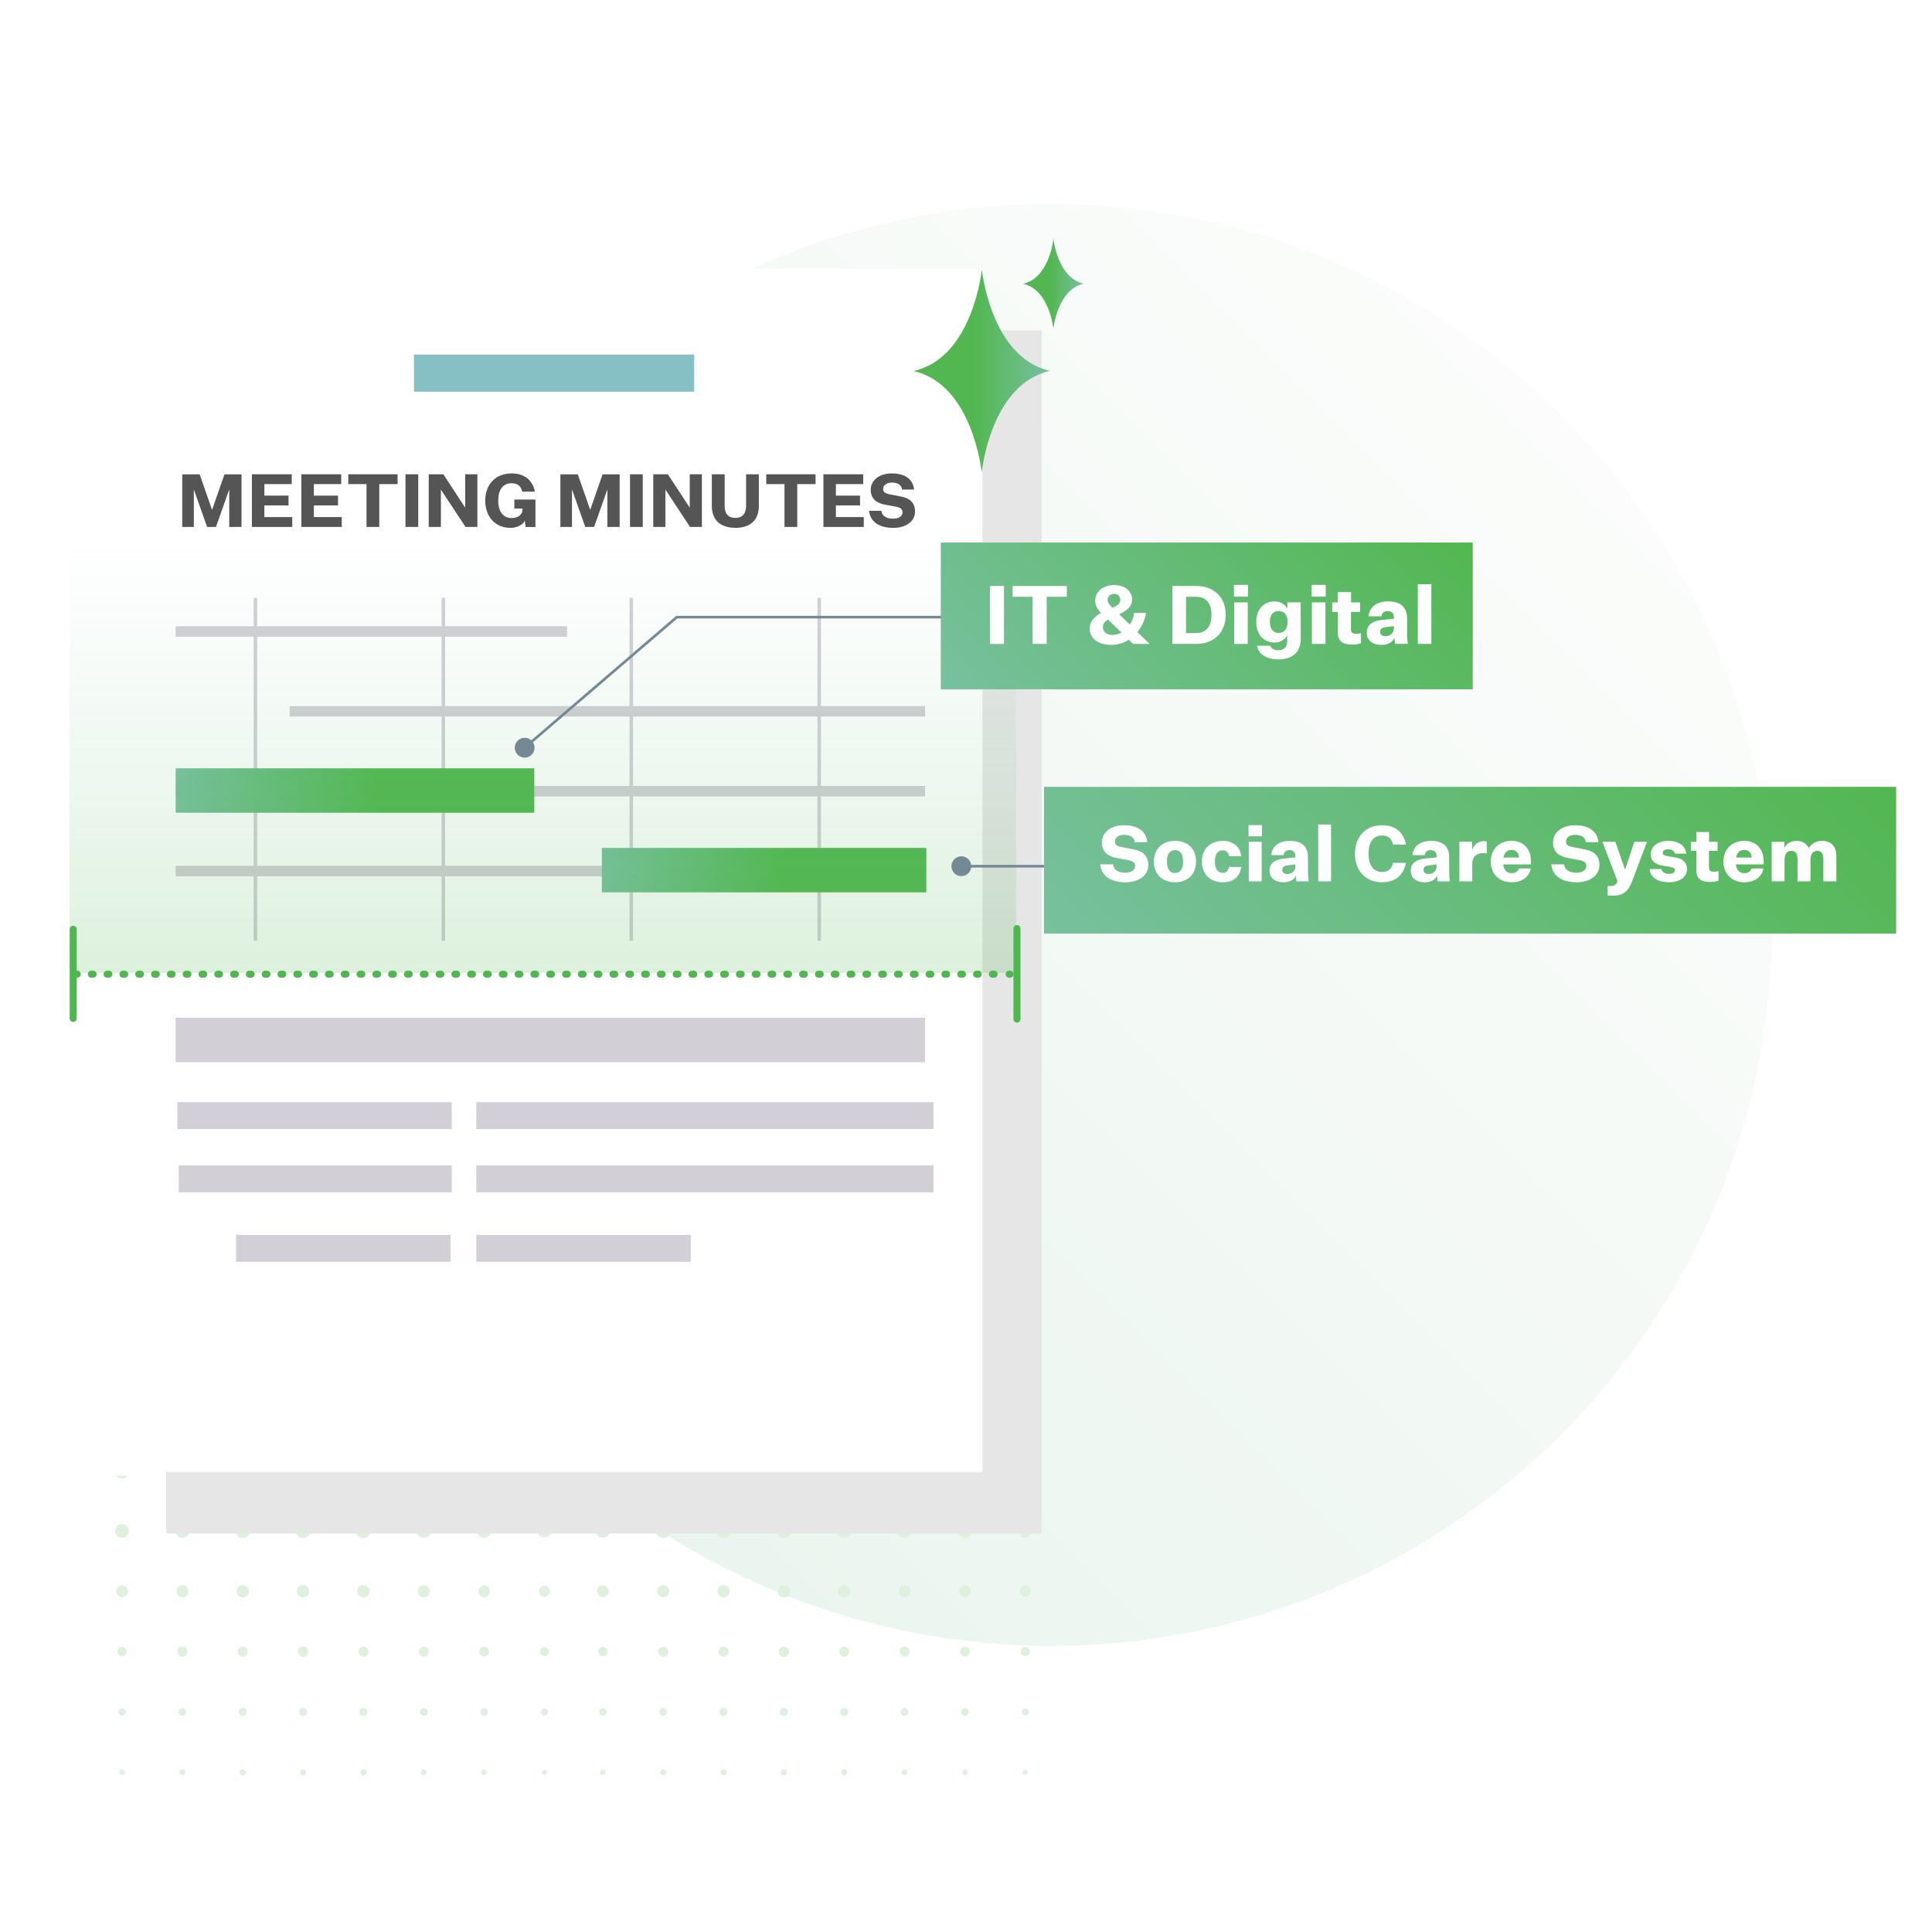 <?xml version="1.0" encoding="UTF-8"?>
<svg xmlns="http://www.w3.org/2000/svg" xmlns:xlink="http://www.w3.org/1999/xlink" viewBox="0 0 550 550">
  <defs>
    <style>
      .cls-1, .cls-2, .cls-3, .cls-4, .cls-5, .cls-6, .cls-7, .cls-8, .cls-9, .cls-10, .cls-11, .cls-12, .cls-13, .cls-14, .cls-15, .cls-16, .cls-17, .cls-18 {
        stroke-width: 0px;
      }

      .cls-1, .cls-19, .cls-20, .cls-21 {
        fill: none;
      }

      .cls-2 {
        fill: url(#linear-gradient);
        opacity: .4;
      }

      .cls-2, .cls-22 {
        isolation: isolate;
      }

      .cls-3 {
        fill: url(#New_Pattern_Swatch_6);
      }

      .cls-23 {
        mix-blend-mode: multiply;
      }

      .cls-19 {
        stroke: #748895;
        stroke-width: .75px;
      }

      .cls-19, .cls-24 {
        stroke-miterlimit: 10;
      }

      .cls-24 {
        fill: #dbd9de;
        stroke: #d2cfd6;
      }

      .cls-20 {
        stroke-dasharray: 0 0 .5 4;
      }

      .cls-20, .cls-21 {
        stroke: #50b650;
        stroke-linecap: round;
        stroke-linejoin: round;
        stroke-width: 2px;
      }

      .cls-4 {
        fill: url(#linear-gradient-4);
      }

      .cls-5 {
        fill: url(#linear-gradient-2);
      }

      .cls-6 {
        fill: url(#linear-gradient-3);
      }

      .cls-7 {
        fill: url(#linear-gradient-8);
      }

      .cls-8 {
        fill: url(#linear-gradient-7);
      }

      .cls-9 {
        fill: url(#linear-gradient-5);
      }

      .cls-10 {
        fill: url(#linear-gradient-6);
      }

      .cls-11 {
        filter: url(#drop-shadow-1);
      }

      .cls-11, .cls-18 {
        fill: #fff;
      }

      .cls-12 {
        fill: #e6e6e6;
        filter: url(#drop-shadow-2);
      }

      .cls-13 {
        fill: #748895;
      }

      .cls-14 {
        fill: #565555;
      }

      .cls-15 {
        fill: #86c0c4;
      }

      .cls-16 {
        fill: #d2cfd6;
      }

      .cls-17 {
        fill: #def0de;
      }
    </style>
    <linearGradient id="linear-gradient" x1="-1524.32" y1="236.15" x2="-1526.03" y2="237.86" gradientTransform="translate(-365596.18 57120.78) rotate(-180) scale(239.9)" gradientUnits="userSpaceOnUse">
      <stop offset="0" stop-color="#c3e2cf"/>
      <stop offset="1" stop-color="#fdfcfb"/>
    </linearGradient>
    <filter id="drop-shadow-1" filterUnits="userSpaceOnUse">
      <feOffset dx="0" dy="0"/>
      <feGaussianBlur result="blur" stdDeviation="4"/>
      <feFlood flood-color="#a8a7a7" flood-opacity=".29"/>
      <feComposite in2="blur" operator="in"/>
      <feComposite in="SourceGraphic"/>
    </filter>
    <filter id="drop-shadow-2" filterUnits="userSpaceOnUse">
      <feOffset dx="0" dy="0"/>
      <feGaussianBlur result="blur-2" stdDeviation="4"/>
      <feFlood flood-color="#a8a7a7" flood-opacity=".29"/>
      <feComposite in2="blur-2" operator="in"/>
      <feComposite in="SourceGraphic"/>
    </filter>
    <linearGradient id="linear-gradient-2" x1="50.01" y1="225.05" x2="152.1" y2="225.05" gradientUnits="userSpaceOnUse">
      <stop offset="0" stop-color="#78c09f"/>
      <stop offset=".56" stop-color="#52b750"/>
    </linearGradient>
    <linearGradient id="linear-gradient-3" x1="171.33" y1="247.7" x2="263.7" y2="247.7" xlink:href="#linear-gradient-2"/>
    <pattern id="New_Pattern_Swatch_6" data-name="New Pattern Swatch 6" x="0" y="0" width="61" height="60" patternTransform="translate(85.44 317.44) scale(10.5)" patternUnits="userSpaceOnUse" viewBox="0 0 61 60">
      <g>
        <rect class="cls-1" width="61" height="60"/>
        <rect class="cls-15" width="61" height="60"/>
      </g>
    </pattern>
    <linearGradient id="linear-gradient-4" x1="761.64" y1="276.97" x2="761.64" y2="152.82" gradientTransform="translate(-607.11 0)" gradientUnits="userSpaceOnUse">
      <stop offset="0" stop-color="#52b750" stop-opacity=".2"/>
      <stop offset="1" stop-color="#78c09f" stop-opacity="0"/>
    </linearGradient>
    <linearGradient id="linear-gradient-5" x1="260.01" y1="105.6" x2="298.96" y2="105.6" gradientUnits="userSpaceOnUse">
      <stop offset=".44" stop-color="#52b750"/>
      <stop offset="1" stop-color="#78c09f"/>
    </linearGradient>
    <linearGradient id="linear-gradient-6" x1="291.27" y1="80.77" x2="308.52" y2="80.77" xlink:href="#linear-gradient-5"/>
    <linearGradient id="linear-gradient-7" x1="295.25" y1="223.64" x2="391.85" y2="127.03" gradientUnits="userSpaceOnUse">
      <stop offset="0" stop-color="#78c09f"/>
      <stop offset="1" stop-color="#52b750"/>
    </linearGradient>
    <linearGradient id="linear-gradient-8" x1="347.41" y1="315.98" x2="489.6" y2="173.8" xlink:href="#linear-gradient-7"/>
  </defs>
  <g class="cls-22">
    <g id="Layer_1" data-name="Layer 1">
      <circle id="Oval-3-Copy-2" class="cls-2" cx="299.22" cy="263.3" r="205.25"/>
      <g>
        <g>
          <path class="cls-17" d="m34.76,503.77c.42,0,.76.34.76.76s-.34.76-.76.76-.76-.34-.76-.76.34-.76.76-.76Z"/>
          <path class="cls-17" d="m51.93,503.73c.45,0,.81.36.81.81s-.36.81-.81.81c-.45,0-.81-.36-.81-.81s.36-.81.81-.81Z"/>
          <path class="cls-17" d="m69.11,503.68c.47,0,.86.38.86.86s-.38.86-.86.86-.86-.38-.86-.86.38-.86.86-.86Z"/>
          <path class="cls-17" d="m86.29,503.68c.47,0,.86.38.86.86s-.38.86-.86.86-.86-.38-.86-.86.38-.86.86-.86Z"/>
          <path class="cls-17" d="m103.46,503.68c.47,0,.86.38.86.86s-.38.86-.86.86-.86-.38-.86-.86.38-.86.86-.86Z"/>
          <path class="cls-17" d="m120.64,503.73c.45,0,.81.36.81.81s-.36.81-.81.81-.81-.36-.81-.81.36-.81.81-.81Z"/>
          <path class="cls-17" d="m137.82,503.77c.42,0,.76.34.76.76s-.34.76-.76.76-.76-.34-.76-.76.34-.76.76-.76Z"/>
          <path class="cls-17" d="m154.99,503.82c.39,0,.71.32.71.71s-.32.71-.71.71-.71-.32-.71-.71.32-.71.71-.71Z"/>
          <path class="cls-17" d="m34.76,486.31c.58,0,1.05.47,1.05,1.05s-.47,1.05-1.05,1.05-1.05-.47-1.05-1.05.47-1.05,1.05-1.05Z"/>
          <path class="cls-17" d="m51.93,486.26c.61,0,1.1.49,1.1,1.1s-.49,1.1-1.1,1.1-1.1-.49-1.1-1.1.49-1.1,1.1-1.1Z"/>
          <path class="cls-17" d="m69.11,486.22c.63,0,1.14.51,1.14,1.14s-.51,1.14-1.14,1.14-1.14-.51-1.14-1.14.51-1.14,1.14-1.14Z"/>
          <path class="cls-17" d="m86.29,486.22c.63,0,1.14.51,1.14,1.14s-.51,1.14-1.14,1.14-1.14-.51-1.14-1.14.51-1.14,1.14-1.14Z"/>
          <path class="cls-17" d="m103.46,486.22c.63,0,1.14.51,1.14,1.14s-.51,1.14-1.14,1.14-1.14-.51-1.14-1.14.51-1.14,1.14-1.14Z"/>
          <path class="cls-17" d="m120.64,486.26c.61,0,1.1.49,1.1,1.1s-.49,1.1-1.1,1.1-1.1-.49-1.1-1.1.49-1.1,1.1-1.1Z"/>
          <path class="cls-17" d="m137.82,486.31c.58,0,1.05.47,1.05,1.05s-.47,1.05-1.05,1.05-1.05-.47-1.05-1.05.47-1.05,1.05-1.05Z"/>
          <path class="cls-17" d="m154.99,486.36c.55,0,1,.45,1,1s-.45,1-1,1-1-.45-1-1,.45-1,1-1Z"/>
          <path class="cls-17" d="m34.76,468.85c.74,0,1.33.6,1.33,1.33s-.6,1.33-1.33,1.33-1.33-.6-1.33-1.33.6-1.33,1.33-1.33Z"/>
          <path class="cls-17" d="m51.93,468.75c.79,0,1.43.64,1.43,1.43s-.64,1.43-1.43,1.43-1.43-.64-1.43-1.43.64-1.43,1.43-1.43Z"/>
          <path class="cls-17" d="m69.11,468.75c.79,0,1.43.64,1.43,1.43s-.64,1.43-1.43,1.43c-.79,0-1.43-.64-1.43-1.43s.64-1.43,1.43-1.43Z"/>
          <path class="cls-17" d="m86.29,468.71c.82,0,1.48.66,1.48,1.48s-.66,1.48-1.48,1.48-1.48-.66-1.48-1.48.66-1.48,1.48-1.48Z"/>
          <path class="cls-17" d="m103.46,468.75c.79,0,1.43.64,1.43,1.43s-.64,1.43-1.43,1.43-1.43-.64-1.43-1.43.64-1.43,1.43-1.43Z"/>
          <path class="cls-17" d="m120.64,468.75c.79,0,1.43.64,1.43,1.43s-.64,1.43-1.43,1.43-1.43-.64-1.43-1.43.64-1.43,1.43-1.43Z"/>
          <path class="cls-17" d="m137.82,468.8c.76,0,1.38.62,1.38,1.38s-.62,1.38-1.38,1.38-1.38-.62-1.38-1.38.62-1.38,1.38-1.38Z"/>
          <path class="cls-17" d="m154.99,468.9c.71,0,1.29.58,1.29,1.29s-.58,1.29-1.29,1.29-1.29-.58-1.29-1.29.58-1.29,1.29-1.29Z"/>
          <path class="cls-17" d="m34.76,451.34c.92,0,1.67.75,1.67,1.67s-.75,1.67-1.67,1.67-1.67-.75-1.67-1.67.75-1.67,1.67-1.67Z"/>
          <path class="cls-17" d="m51.93,451.29c.95,0,1.71.77,1.71,1.71s-.77,1.71-1.71,1.71-1.71-.77-1.71-1.71.77-1.71,1.71-1.71Z"/>
          <path class="cls-17" d="m69.11,451.24c.97,0,1.76.79,1.76,1.76s-.79,1.76-1.76,1.76-1.76-.79-1.76-1.76.79-1.76,1.76-1.76Z"/>
          <path class="cls-17" d="m86.29,451.24c.97,0,1.76.79,1.76,1.76s-.79,1.76-1.76,1.76-1.76-.79-1.76-1.76c0-.97.79-1.76,1.76-1.76Z"/>
          <path class="cls-17" d="m103.46,451.24c.97,0,1.76.79,1.76,1.76,0,.97-.79,1.76-1.76,1.76s-1.76-.79-1.76-1.76c0-.97.79-1.76,1.76-1.76Z"/>
          <path class="cls-17" d="m120.64,451.29c.95,0,1.71.77,1.71,1.71s-.77,1.71-1.71,1.71-1.71-.77-1.71-1.71.77-1.71,1.71-1.71Z"/>
          <path class="cls-17" d="m137.82,451.34c.92,0,1.67.75,1.67,1.67s-.75,1.67-1.67,1.67c-.92,0-1.67-.75-1.67-1.67s.75-1.67,1.67-1.67Z"/>
          <path class="cls-17" d="m154.99,451.43c.87,0,1.57.7,1.57,1.57s-.7,1.57-1.57,1.57-1.57-.7-1.57-1.57.7-1.57,1.57-1.57Z"/>
          <path class="cls-17" d="m34.76,433.88c1.08,0,1.95.87,1.95,1.95s-.87,1.95-1.95,1.95c-1.08,0-1.95-.87-1.95-1.95s.87-1.95,1.95-1.95Z"/>
          <path class="cls-17" d="m51.93,433.83c1.1,0,2,.9,2,2,0,1.11-.9,2-2,2-1.1,0-2-.9-2-2s.9-2,2-2Z"/>
          <path class="cls-17" d="m69.11,433.78c1.13,0,2.05.92,2.05,2.05s-.92,2.05-2.05,2.05-2.05-.92-2.05-2.05c0-1.13.92-2.05,2.05-2.05Z"/>
          <path class="cls-17" d="m86.29,433.78c1.13,0,2.05.92,2.05,2.05,0,1.13-.92,2.05-2.05,2.05-1.13,0-2.05-.92-2.05-2.05,0-1.13.92-2.05,2.05-2.05Z"/>
          <path class="cls-17" d="m103.46,433.78c1.13,0,2.05.92,2.05,2.05,0,1.13-.92,2.05-2.05,2.05-1.13,0-2.05-.92-2.05-2.05,0-1.13.92-2.05,2.05-2.05Z"/>
          <path class="cls-17" d="m120.64,433.83c1.1,0,2,.9,2,2,0,1.11-.9,2-2,2s-2-.9-2-2c0-1.1.9-2,2-2Z"/>
          <path class="cls-17" d="m137.82,433.88c1.08,0,1.95.87,1.95,1.95s-.87,1.95-1.95,1.95-1.95-.87-1.95-1.95.87-1.95,1.95-1.95Z"/>
          <path class="cls-17" d="m154.99,433.97c1.03,0,1.86.83,1.86,1.86,0,1.03-.83,1.86-1.86,1.86s-1.86-.83-1.86-1.86.83-1.86,1.86-1.86Z"/>
          <path class="cls-17" d="m34.76,416.41c1.24,0,2.24,1,2.24,2.24,0,1.24-1,2.24-2.24,2.24s-2.24-1-2.24-2.24,1-2.24,2.24-2.24Z"/>
          <path class="cls-17" d="m51.93,416.37c1.26,0,2.29,1.02,2.29,2.29,0,1.26-1.02,2.29-2.29,2.29s-2.29-1.02-2.29-2.29,1.02-2.29,2.29-2.29Z"/>
          <path class="cls-17" d="m69.11,416.32c1.29,0,2.33,1.04,2.33,2.33s-1.04,2.33-2.33,2.33-2.33-1.04-2.33-2.33,1.04-2.33,2.33-2.33Z"/>
          <path class="cls-17" d="m86.29,416.27c1.31,0,2.38,1.07,2.38,2.38,0,1.32-1.07,2.38-2.38,2.38s-2.38-1.07-2.38-2.38,1.07-2.38,2.38-2.38Z"/>
          <path class="cls-17" d="m103.46,416.32c1.29,0,2.33,1.04,2.33,2.33s-1.04,2.33-2.33,2.33c-1.29,0-2.33-1.04-2.33-2.33,0-1.29,1.04-2.33,2.33-2.33Z"/>
          <path class="cls-17" d="m120.64,416.37c1.26,0,2.29,1.02,2.29,2.29,0,1.26-1.02,2.29-2.29,2.29-1.26,0-2.29-1.02-2.29-2.29s1.02-2.29,2.29-2.29Z"/>
          <path class="cls-17" d="m137.82,416.41c1.24,0,2.24,1,2.24,2.24,0,1.24-1,2.24-2.24,2.24s-2.24-1-2.24-2.24c0-1.24,1-2.24,2.24-2.24Z"/>
          <path class="cls-17" d="m154.99,416.51c1.18,0,2.14.96,2.14,2.14s-.96,2.14-2.14,2.14-2.14-.96-2.14-2.14.96-2.14,2.14-2.14Z"/>
          <path class="cls-17" d="m34.76,398.95c1.39,0,2.52,1.13,2.52,2.52,0,1.39-1.13,2.52-2.52,2.52s-2.52-1.13-2.52-2.52c0-1.39,1.13-2.52,2.52-2.52Z"/>
          <path class="cls-17" d="m51.93,398.9c1.42,0,2.57,1.15,2.57,2.57s-1.15,2.57-2.57,2.57c-1.42,0-2.57-1.15-2.57-2.57s1.15-2.57,2.57-2.57Z"/>
          <path class="cls-17" d="m69.11,398.86c1.45,0,2.62,1.17,2.62,2.62s-1.17,2.62-2.62,2.62c-1.45,0-2.62-1.17-2.62-2.62s1.17-2.62,2.62-2.62Z"/>
          <path class="cls-17" d="m86.29,398.81c1.47,0,2.67,1.19,2.67,2.67s-1.19,2.67-2.67,2.67-2.67-1.19-2.67-2.67,1.19-2.67,2.67-2.67Z"/>
          <path class="cls-17" d="m103.46,398.81c1.47,0,2.67,1.19,2.67,2.67s-1.19,2.67-2.67,2.67c-1.47,0-2.67-1.19-2.67-2.67s1.19-2.67,2.67-2.67Z"/>
          <path class="cls-17" d="m120.64,398.86c1.45,0,2.62,1.17,2.62,2.62,0,1.45-1.17,2.62-2.62,2.62s-2.62-1.17-2.62-2.62c0-1.45,1.17-2.62,2.62-2.62Z"/>
          <path class="cls-17" d="m137.82,398.95c1.39,0,2.52,1.13,2.52,2.52,0,1.39-1.13,2.52-2.52,2.52s-2.52-1.13-2.52-2.52c0-1.39,1.13-2.52,2.52-2.52Z"/>
          <path class="cls-17" d="m154.99,399.05c1.34,0,2.43,1.09,2.43,2.43s-1.09,2.43-2.43,2.43-2.43-1.09-2.43-2.43c0-1.34,1.09-2.43,2.43-2.43Z"/>
          <path class="cls-17" d="m34.75,381.49c1.55,0,2.81,1.26,2.81,2.81,0,1.55-1.26,2.81-2.81,2.81s-2.81-1.26-2.81-2.81c0-1.55,1.26-2.81,2.81-2.81Z"/>
          <path class="cls-17" d="m51.93,381.44c1.58,0,2.86,1.28,2.86,2.86s-1.28,2.86-2.86,2.86c-1.58,0-2.86-1.28-2.86-2.86s1.28-2.86,2.86-2.86Z"/>
          <path class="cls-17" d="m69.11,381.35c1.63,0,2.95,1.32,2.95,2.95,0,1.63-1.32,2.95-2.95,2.95-1.63,0-2.95-1.32-2.95-2.95s1.32-2.95,2.95-2.95Z"/>
          <path class="cls-17" d="m86.29,381.35c1.63,0,2.95,1.32,2.95,2.95s-1.32,2.95-2.95,2.95c-1.63,0-2.95-1.32-2.95-2.95,0-1.63,1.32-2.95,2.95-2.95Z"/>
          <path class="cls-17" d="m103.46,381.35c1.63,0,2.95,1.32,2.95,2.95s-1.32,2.95-2.95,2.95c-1.63,0-2.95-1.32-2.95-2.95,0-1.63,1.32-2.95,2.95-2.95Z"/>
          <path class="cls-17" d="m120.64,381.39c1.6,0,2.91,1.3,2.91,2.91s-1.3,2.91-2.91,2.91-2.91-1.3-2.91-2.91,1.3-2.91,2.91-2.91Z"/>
          <path class="cls-17" d="m137.82,381.49c1.55,0,2.81,1.26,2.81,2.81,0,1.55-1.26,2.81-2.81,2.81s-2.81-1.26-2.81-2.81c0-1.55,1.26-2.81,2.81-2.81Z"/>
          <path class="cls-17" d="m154.99,381.63c1.47,0,2.67,1.19,2.67,2.67s-1.19,2.67-2.67,2.67c-1.47,0-2.67-1.19-2.67-2.67s1.19-2.67,2.67-2.67Z"/>
        </g>
        <g>
          <path class="cls-17" d="m171.63,503.77c.42,0,.76.34.76.76s-.34.76-.76.76-.76-.34-.76-.76.34-.76.76-.76Z"/>
          <path class="cls-17" d="m188.81,503.73c.45,0,.81.36.81.81s-.36.81-.81.81-.81-.36-.81-.81.36-.81.81-.81Z"/>
          <path class="cls-17" d="m205.99,503.68c.47,0,.86.38.86.86s-.38.86-.86.86-.86-.38-.86-.86.38-.86.86-.86Z"/>
          <path class="cls-17" d="m223.16,503.68c.47,0,.86.38.86.86s-.38.86-.86.86-.86-.38-.86-.86.38-.86.86-.86Z"/>
          <path class="cls-17" d="m240.34,503.68c.47,0,.86.38.86.86s-.38.86-.86.86-.86-.38-.86-.86.38-.86.86-.86Z"/>
          <path class="cls-17" d="m257.52,503.73c.45,0,.81.36.81.81s-.36.81-.81.81-.81-.36-.81-.81.36-.81.81-.81Z"/>
          <path class="cls-17" d="m274.7,503.77c.42,0,.76.34.76.76s-.34.76-.76.76-.76-.34-.76-.76.34-.76.76-.76Z"/>
          <path class="cls-17" d="m291.87,503.82c.39,0,.71.32.71.71s-.32.71-.71.71-.71-.32-.71-.71.32-.71.71-.71Z"/>
          <path class="cls-17" d="m171.63,486.31c.58,0,1.05.47,1.05,1.05s-.47,1.05-1.05,1.05-1.05-.47-1.05-1.05.47-1.05,1.05-1.05Z"/>
          <path class="cls-17" d="m188.81,486.26c.61,0,1.1.49,1.1,1.1s-.49,1.1-1.1,1.1-1.1-.49-1.1-1.1.49-1.1,1.1-1.1Z"/>
          <path class="cls-17" d="m205.99,486.22c.63,0,1.14.51,1.14,1.14,0,.63-.51,1.14-1.14,1.14s-1.14-.51-1.14-1.14.51-1.14,1.14-1.14Z"/>
          <path class="cls-17" d="m223.16,486.22c.63,0,1.14.51,1.14,1.14s-.51,1.14-1.14,1.14-1.14-.51-1.14-1.14.51-1.14,1.14-1.14Z"/>
          <path class="cls-17" d="m240.34,486.22c.63,0,1.14.51,1.14,1.14s-.51,1.14-1.14,1.14-1.14-.51-1.14-1.14.51-1.14,1.14-1.14Z"/>
          <path class="cls-17" d="m257.52,486.26c.61,0,1.1.49,1.1,1.1s-.49,1.1-1.1,1.1-1.1-.49-1.1-1.1.49-1.1,1.1-1.1Z"/>
          <path class="cls-17" d="m274.7,486.31c.58,0,1.05.47,1.05,1.05s-.47,1.05-1.05,1.05-1.05-.47-1.05-1.05.47-1.05,1.05-1.05Z"/>
          <path class="cls-17" d="m291.87,486.36c.55,0,1,.45,1,1s-.45,1-1,1-1-.45-1-1,.45-1,1-1Z"/>
          <path class="cls-17" d="m171.63,468.85c.74,0,1.33.6,1.33,1.33s-.6,1.33-1.33,1.33-1.33-.6-1.33-1.33.6-1.33,1.33-1.33Z"/>
          <path class="cls-17" d="m188.81,468.75c.79,0,1.43.64,1.43,1.43s-.64,1.43-1.43,1.43-1.43-.64-1.43-1.43.64-1.43,1.43-1.43Z"/>
          <path class="cls-17" d="m205.99,468.75c.79,0,1.43.64,1.43,1.43s-.64,1.43-1.43,1.43-1.43-.64-1.43-1.43c0-.79.64-1.43,1.43-1.43Z"/>
          <path class="cls-17" d="m223.16,468.71c.82,0,1.48.66,1.48,1.48s-.66,1.48-1.48,1.48-1.48-.66-1.48-1.48.66-1.48,1.48-1.48Z"/>
          <path class="cls-17" d="m240.34,468.75c.79,0,1.43.64,1.43,1.43s-.64,1.43-1.43,1.43-1.43-.64-1.43-1.43.64-1.43,1.43-1.43Z"/>
          <path class="cls-17" d="m257.52,468.75c.79,0,1.43.64,1.43,1.43,0,.79-.64,1.43-1.43,1.43s-1.43-.64-1.43-1.43c0-.79.64-1.43,1.43-1.43Z"/>
          <path class="cls-17" d="m274.7,468.8c.76,0,1.38.62,1.38,1.38s-.62,1.38-1.38,1.38c-.76,0-1.38-.62-1.38-1.38s.62-1.38,1.38-1.38Z"/>
          <path class="cls-17" d="m291.87,468.9c.71,0,1.29.58,1.29,1.29s-.58,1.29-1.29,1.29-1.29-.58-1.29-1.29.58-1.29,1.29-1.29Z"/>
          <path class="cls-17" d="m171.63,451.34c.92,0,1.67.75,1.67,1.67s-.75,1.67-1.67,1.67c-.92,0-1.67-.75-1.67-1.67s.75-1.67,1.67-1.67Z"/>
          <path class="cls-17" d="m188.81,451.29c.95,0,1.71.77,1.71,1.71s-.77,1.71-1.71,1.71c-.95,0-1.71-.77-1.71-1.71s.77-1.71,1.71-1.71Z"/>
          <path class="cls-17" d="m205.99,451.24c.97,0,1.76.79,1.76,1.76s-.79,1.76-1.76,1.76-1.76-.79-1.76-1.76.79-1.76,1.76-1.76Z"/>
          <path class="cls-17" d="m223.16,451.24c.97,0,1.76.79,1.76,1.76s-.79,1.76-1.76,1.76-1.76-.79-1.76-1.76c0-.97.79-1.76,1.76-1.76Z"/>
          <path class="cls-17" d="m240.34,451.24c.97,0,1.76.79,1.76,1.76s-.79,1.76-1.76,1.76c-.97,0-1.76-.79-1.76-1.76s.79-1.76,1.76-1.76Z"/>
          <path class="cls-17" d="m257.52,451.29c.95,0,1.71.77,1.71,1.71s-.77,1.71-1.71,1.71-1.71-.77-1.71-1.71c0-.95.77-1.71,1.71-1.71Z"/>
          <path class="cls-17" d="m274.7,451.34c.92,0,1.67.75,1.67,1.67s-.75,1.67-1.67,1.67-1.67-.75-1.67-1.67.75-1.67,1.67-1.67Z"/>
          <path class="cls-17" d="m291.87,451.43c.87,0,1.57.7,1.57,1.57s-.7,1.57-1.57,1.57c-.87,0-1.57-.7-1.57-1.57,0-.87.7-1.57,1.57-1.57Z"/>
          <path class="cls-17" d="m171.63,433.88c1.08,0,1.95.87,1.95,1.95s-.87,1.95-1.95,1.95-1.95-.87-1.95-1.95c0-1.08.87-1.95,1.95-1.95Z"/>
          <path class="cls-17" d="m188.81,433.83c1.1,0,2,.9,2,2,0,1.11-.9,2-2,2s-2-.9-2-2,.9-2,2-2Z"/>
          <path class="cls-17" d="m205.99,433.78c1.13,0,2.05.92,2.05,2.05,0,1.13-.92,2.05-2.05,2.05-1.13,0-2.05-.92-2.05-2.05,0-1.13.92-2.05,2.05-2.05Z"/>
          <path class="cls-17" d="m223.16,433.78c1.13,0,2.05.92,2.05,2.05,0,1.13-.92,2.05-2.05,2.05s-2.05-.92-2.05-2.05c0-1.13.92-2.05,2.05-2.05Z"/>
          <path class="cls-17" d="m240.34,433.78c1.13,0,2.05.92,2.05,2.05,0,1.13-.92,2.05-2.05,2.05-1.13,0-2.05-.92-2.05-2.05,0-1.13.92-2.05,2.05-2.05Z"/>
          <path class="cls-17" d="m257.52,433.83c1.1,0,2,.9,2,2,0,1.11-.9,2-2,2s-2-.9-2-2,.9-2,2-2Z"/>
          <path class="cls-17" d="m274.7,433.88c1.08,0,1.95.87,1.95,1.95s-.87,1.95-1.95,1.95-1.95-.87-1.95-1.95.87-1.95,1.95-1.95Z"/>
          <path class="cls-17" d="m291.87,433.97c1.03,0,1.86.83,1.86,1.86s-.83,1.86-1.86,1.86c-1.03,0-1.86-.83-1.86-1.86s.83-1.86,1.86-1.86Z"/>
          <path class="cls-17" d="m171.63,416.41c1.24,0,2.24,1,2.24,2.24s-1,2.24-2.24,2.24-2.24-1-2.24-2.24c0-1.24,1-2.24,2.24-2.24Z"/>
          <path class="cls-17" d="m188.81,416.37c1.26,0,2.29,1.02,2.29,2.29s-1.02,2.29-2.29,2.29-2.29-1.02-2.29-2.29c0-1.26,1.02-2.29,2.29-2.29Z"/>
          <path class="cls-17" d="m205.99,416.32c1.29,0,2.33,1.04,2.33,2.33,0,1.29-1.04,2.33-2.33,2.33s-2.33-1.04-2.33-2.33c0-1.29,1.04-2.33,2.33-2.33Z"/>
          <path class="cls-17" d="m223.16,416.27c1.31,0,2.38,1.07,2.38,2.38s-1.07,2.38-2.38,2.38-2.38-1.07-2.38-2.38c0-1.32,1.07-2.38,2.38-2.38Z"/>
          <path class="cls-17" d="m240.34,416.32c1.29,0,2.33,1.04,2.33,2.33,0,1.29-1.04,2.33-2.33,2.33-1.29,0-2.33-1.04-2.33-2.33s1.04-2.33,2.33-2.33Z"/>
          <path class="cls-17" d="m257.52,416.37c1.26,0,2.29,1.02,2.29,2.29,0,1.26-1.02,2.29-2.29,2.29-1.26,0-2.29-1.02-2.29-2.29s1.02-2.29,2.29-2.29Z"/>
          <path class="cls-17" d="m274.7,416.41c1.24,0,2.24,1,2.24,2.24,0,1.24-1,2.24-2.24,2.24s-2.24-1-2.24-2.24c0-1.24,1-2.24,2.24-2.24Z"/>
          <path class="cls-17" d="m291.87,416.51c1.18,0,2.14.96,2.14,2.14,0,1.18-.96,2.14-2.14,2.14s-2.14-.96-2.14-2.14c0-1.18.96-2.14,2.14-2.14Z"/>
          <path class="cls-17" d="m171.63,398.95c1.39,0,2.52,1.13,2.52,2.52s-1.13,2.52-2.52,2.52c-1.39,0-2.52-1.13-2.52-2.52s1.13-2.52,2.52-2.52Z"/>
          <path class="cls-17" d="m188.81,398.9c1.42,0,2.57,1.15,2.57,2.57s-1.15,2.57-2.57,2.57c-1.42,0-2.57-1.15-2.57-2.57,0-1.42,1.15-2.57,2.57-2.57Z"/>
          <path class="cls-17" d="m205.99,398.86c1.45,0,2.62,1.17,2.62,2.62s-1.17,2.62-2.62,2.62-2.62-1.17-2.62-2.62c0-1.45,1.17-2.62,2.62-2.62Z"/>
          <path class="cls-17" d="m223.16,398.81c1.47,0,2.67,1.19,2.67,2.67s-1.19,2.67-2.67,2.67c-1.47,0-2.67-1.19-2.67-2.67s1.19-2.67,2.67-2.67Z"/>
          <path class="cls-17" d="m240.34,398.81c1.47,0,2.67,1.19,2.67,2.67s-1.19,2.67-2.67,2.67c-1.47,0-2.67-1.19-2.67-2.67s1.19-2.67,2.67-2.67Z"/>
          <path class="cls-17" d="m257.52,398.86c1.45,0,2.62,1.17,2.62,2.62s-1.17,2.62-2.62,2.62c-1.45,0-2.62-1.17-2.62-2.62,0-1.45,1.17-2.62,2.62-2.62Z"/>
          <path class="cls-17" d="m274.7,398.95c1.39,0,2.52,1.13,2.52,2.52,0,1.39-1.13,2.52-2.52,2.52s-2.52-1.13-2.52-2.52c0-1.39,1.13-2.52,2.52-2.52Z"/>
          <path class="cls-17" d="m291.87,399.05c1.34,0,2.43,1.09,2.43,2.43s-1.09,2.43-2.43,2.43-2.43-1.09-2.43-2.43c0-1.34,1.09-2.43,2.43-2.43Z"/>
          <path class="cls-17" d="m171.63,381.49c1.55,0,2.81,1.26,2.81,2.81,0,1.55-1.26,2.81-2.81,2.81s-2.81-1.26-2.81-2.81,1.26-2.81,2.81-2.81Z"/>
          <path class="cls-17" d="m188.81,381.44c1.58,0,2.86,1.28,2.86,2.86s-1.28,2.86-2.86,2.86c-1.58,0-2.86-1.28-2.86-2.86s1.28-2.86,2.86-2.86Z"/>
          <path class="cls-17" d="m205.99,381.35c1.63,0,2.95,1.32,2.95,2.95s-1.32,2.95-2.95,2.95c-1.63,0-2.95-1.32-2.95-2.95,0-1.63,1.32-2.95,2.95-2.95Z"/>
          <path class="cls-17" d="m223.16,381.35c1.63,0,2.95,1.32,2.95,2.95s-1.32,2.95-2.95,2.95c-1.63,0-2.95-1.32-2.95-2.95s1.32-2.95,2.95-2.95Z"/>
          <path class="cls-17" d="m240.34,381.35c1.63,0,2.95,1.32,2.95,2.95s-1.32,2.95-2.95,2.95c-1.63,0-2.95-1.32-2.95-2.95,0-1.63,1.32-2.95,2.95-2.95Z"/>
          <path class="cls-17" d="m257.52,381.39c1.6,0,2.91,1.3,2.91,2.91,0,1.6-1.3,2.91-2.91,2.91-1.61,0-2.91-1.3-2.91-2.91s1.3-2.91,2.91-2.91Z"/>
          <path class="cls-17" d="m274.7,381.49c1.55,0,2.81,1.26,2.81,2.81s-1.26,2.81-2.81,2.81c-1.55,0-2.81-1.26-2.81-2.81,0-1.55,1.26-2.81,2.81-2.81Z"/>
          <path class="cls-17" d="m291.87,381.63c1.47,0,2.67,1.19,2.67,2.67,0,1.47-1.19,2.67-2.67,2.67s-2.67-1.19-2.67-2.67,1.19-2.67,2.67-2.67Z"/>
        </g>
      </g>
      <rect class="cls-11" x="29.89" y="77.96" width="248.99" height="342.15"/>
      <rect class="cls-12" x="47.31" y="94.06" width="249.25" height="342.51"/>
      <rect class="cls-18" x="30.43" y="76.54" width="249.25" height="342.51"/>
      <g>
        <rect class="cls-16" x="135.6" y="313.76" width="130.14" height="7.66"/>
        <rect class="cls-16" x="135.6" y="331.77" width="130.14" height="7.66"/>
        <rect class="cls-16" x="135.6" y="351.55" width="61.04" height="7.66"/>
      </g>
      <g>
        <rect class="cls-16" x="50.49" y="313.76" width="78.11" height="7.66"/>
        <rect class="cls-16" x="50.89" y="331.77" width="77.71" height="7.66"/>
        <rect class="cls-16" x="67.23" y="351.55" width="61.04" height="7.66"/>
      </g>
      <rect class="cls-16" x="50.01" y="289.72" width="213.33" height="12.65"/>
      <g>
        <path class="cls-14" d="m58.96,150.01l-3.74-10.58h-.04v10.58h-3.3v-14.97h4.96l3.51,10.06h.04l3.51-10.06h4.85v14.97h-3.49v-10.58h-.04l-3.74,10.58h-2.52Z"/>
        <path class="cls-14" d="m71.71,150.01v-14.99h11.34v2.79h-7.79v3.28h6.87v2.79h-6.87v3.32h7.94v2.81h-11.49Z"/>
        <path class="cls-14" d="m85.8,150.01v-14.99h11.34v2.79h-7.79v3.28h6.87v2.79h-6.87v3.32h7.94v2.81h-11.48Z"/>
        <path class="cls-14" d="m104.34,137.81h-5.19v-2.79h14.03v2.79h-5.21v12.2h-3.63v-12.2Z"/>
        <path class="cls-14" d="m115.43,135.02h3.63v14.99h-3.63v-14.99Z"/>
        <path class="cls-14" d="m132.4,144.47h.04v-9.45h3.46v14.99h-3.38l-6.97-10.58h-.04v10.58h-3.46v-14.99h4.16l6.19,9.45Z"/>
        <path class="cls-14" d="m145.65,134.77c3.84,0,5.96,2.06,6.63,5.19h-3.61c-.32-1.49-1.26-2.39-3.02-2.39-2.46,0-3.82,1.83-3.82,4.93s1.37,4.98,3.82,4.98c1.93,0,3.11-1.07,3.11-2.44v-.27h-2.33v-2.56h6v7.81h-2.81l-.21-1.81c-.53,1.24-2.37,2.06-4.05,2.06-4.43,0-7.22-3.19-7.22-7.77s2.94-7.73,7.52-7.73Z"/>
        <path class="cls-14" d="m166.61,150.01l-3.74-10.58h-.04v10.58h-3.3v-14.97h4.96l3.51,10.06h.04l3.51-10.06h4.85v14.97h-3.49v-10.58h-.04l-3.74,10.58h-2.52Z"/>
        <path class="cls-14" d="m179.35,135.02h3.63v14.99h-3.63v-14.99Z"/>
        <path class="cls-14" d="m196.32,144.47h.04v-9.45h3.46v14.99h-3.38l-6.97-10.58h-.04v10.58h-3.46v-14.99h4.16l6.19,9.45Z"/>
        <path class="cls-14" d="m209.34,150.26c-4.2,0-6.7-2.16-6.7-6.28v-8.96h3.65v8.86c0,2.14.82,3.55,3.04,3.55s3.07-1.41,3.07-3.55v-8.86h3.63v8.99c0,4.09-2.46,6.26-6.7,6.26Z"/>
        <path class="cls-14" d="m223.33,137.81h-5.19v-2.79h14.03v2.79h-5.21v12.2h-3.63v-12.2Z"/>
        <path class="cls-14" d="m234.41,150.01v-14.99h11.34v2.79h-7.79v3.28h6.87v2.79h-6.87v3.32h7.94v2.81h-11.49Z"/>
        <path class="cls-14" d="m250.92,145.39c.17,1.72,1.72,2.27,3.3,2.27,1.47,0,2.71-.59,2.71-1.83,0-.94-.61-1.38-2.25-1.66l-2.64-.48c-2.35-.42-4.16-1.58-4.16-4.24,0-2.83,2.56-4.68,5.98-4.68,3.86,0,6.07,1.7,6.36,4.6h-3.42c-.13-1.3-1.26-1.99-2.9-1.99-1.49,0-2.48.73-2.48,1.81s.73,1.32,2.16,1.6l2.86.55c2.6.46,4.05,1.81,4.05,4.26,0,2.9-2.69,4.68-6.15,4.68-3.84,0-6.61-1.58-6.93-4.87h3.51Z"/>
      </g>
      <line class="cls-24" x1="126.21" y1="170.19" x2="126.21" y2="267.81"/>
      <line class="cls-24" x1="72.71" y1="170.19" x2="72.71" y2="267.81"/>
      <line class="cls-24" x1="179.71" y1="170.19" x2="179.71" y2="267.81"/>
      <line class="cls-24" x1="233.21" y1="170.19" x2="233.21" y2="267.81"/>
      <rect class="cls-16" x="50.01" y="246.48" width="213.33" height="2.98"/>
      <rect class="cls-16" x="50.01" y="223.74" width="213.33" height="2.98"/>
      <rect class="cls-16" x="82.48" y="201.01" width="180.87" height="2.98"/>
      <rect class="cls-16" x="50.01" y="178.27" width="111.42" height="2.98"/>
      <rect class="cls-5" x="50.01" y="218.72" width="102.09" height="12.65"/>
      <rect class="cls-6" x="171.33" y="241.38" width="92.37" height="12.65"/>
      <rect class="cls-3" x="117.85" y="100.94" width="79.77" height="10.57"/>
      <g>
        <line class="cls-21" x1="21.75" y1="277.33" x2="22" y2="277.33"/>
        <line class="cls-20" x1="26" y1="277.33" x2="285.29" y2="277.33"/>
        <line class="cls-21" x1="287.29" y1="277.33" x2="287.54" y2="277.33"/>
      </g>
      <line class="cls-21" x1="289.51" y1="264.33" x2="289.51" y2="290.11"/>
      <line class="cls-21" x1="20.84" y1="264.54" x2="20.84" y2="289.92"/>
      <rect class="cls-4" x="19.81" y="152.82" width="269.46" height="124.15"/>
      <g>
        <path class="cls-9" d="m279.55,76.92s2.54,24.96,19.41,28.66h-.04c-16.87,3.71-19.41,28.67-19.41,28.67l-.08.03s-2.54-24.96-19.41-28.66h.04c16.87-3.71,19.41-28.67,19.41-28.67l.08-.03Z"/>
        <path class="cls-10" d="m299.92,68.07s1.13,11.06,8.6,12.69h-.02c-7.47,1.64-8.6,12.7-8.6,12.7h-.04s-1.13-11.04-8.6-12.68h.02c7.47-1.64,8.6-12.7,8.6-12.7h.04Z"/>
      </g>
      <g class="cls-23">
        <g>
          <polyline class="cls-19" points="268.46 175.69 192.66 175.69 149.25 212.95"/>
          <path class="cls-13" d="m147.52,210.72c-1.18,1.01-1.32,2.79-.3,3.98s2.79,1.32,3.98.3c1.18-1.01,1.32-2.79.3-3.98-1.01-1.18-2.79-1.32-3.98-.3Z"/>
        </g>
      </g>
      <g class="cls-23">
        <g>
          <line class="cls-19" x1="297.63" y1="246.59" x2="273.54" y2="246.59"/>
          <circle class="cls-13" cx="273.68" cy="246.59" r="2.82"/>
        </g>
      </g>
      <rect class="cls-8" x="267.83" y="154.45" width="151.43" height="41.78"/>
      <g>
        <path class="cls-18" d="m281.81,166.82h4v16.5h-4v-16.5Z"/>
        <path class="cls-18" d="m293.98,169.89h-5.71v-3.07h15.43v3.07h-5.73v13.42h-4v-13.42Z"/>
        <path class="cls-18" d="m321.36,182.11c-1.43.92-3.14,1.48-5.06,1.48-3.51,0-6.08-1.76-6.08-4.64,0-1.96,1.16-3.3,3.23-4.46-.95-.99-1.66-2.03-1.66-3.46,0-2.66,2.29-4.48,5.38-4.48s5.11,1.8,5.11,4.04c0,1.94-1.15,3.07-3.65,4.3l3.03,2.93c.62-.97,1.04-2.13,1.2-3.35h3.37c-.25,1.89-1.11,3.86-2.43,5.45l3.49,3.4h-4.71l-1.22-1.2Zm-4.78-1.36c.97,0,1.87-.23,2.68-.67l-3.83-3.7c-.92.53-1.46,1.16-1.46,2.17,0,1.34,1.13,2.19,2.61,2.19Zm.12-7.74c1.71-.76,2.22-1.22,2.22-2.31,0-.83-.65-1.64-1.76-1.64s-1.83.74-1.83,1.73c0,.83.55,1.43,1.36,2.22Z"/>
        <path class="cls-18" d="m348.94,175.04c0,4.97-3.28,8.27-8.43,8.27h-6.77v-16.5h6.77c5.15,0,8.43,3.28,8.43,8.22Zm-11.3-5.15v10.33h2.87c2.82,0,4.37-1.78,4.37-5.17s-1.55-5.15-4.37-5.15h-2.87Z"/>
        <path class="cls-18" d="m351.27,166.5h4v3.35h-4v-3.35Zm.07,4.99h3.86v11.83h-3.86v-11.83Z"/>
        <path class="cls-18" d="m366.43,180.84c-.58,1.16-1.87,2.08-3.58,2.08-3.23,0-5.22-2.45-5.22-5.87s1.99-5.84,5.22-5.84c1.71,0,3.05.92,3.63,2.06v-1.78h3.81v10.42c0,3.95-2.56,5.8-6.35,5.8-3.49,0-5.68-1.48-6.1-3.88h3.81c.28.9,1.09,1.27,2.26,1.27,1.5,0,2.52-.76,2.52-2.61v-1.64Zm.09-4.02c0-1.78-1.02-2.89-2.52-2.89-1.59,0-2.5,1.18-2.5,3.12s.9,3.14,2.5,3.14c1.5,0,2.52-1.11,2.52-2.93v-.44Z"/>
        <path class="cls-18" d="m373.4,166.5h4v3.35h-4v-3.35Zm.07,4.99h3.86v11.83h-3.86v-11.83Z"/>
        <path class="cls-18" d="m387.45,183.13c-.99.28-1.71.37-2.61.37-2.73,0-4.02-1.06-4.02-3.58v-5.73h-1.57v-2.7h1.57v-2.93h3.81v2.93h2.56v2.7h-2.59v4.94c0,.99.46,1.29,1.39,1.29.44,0,.85-.02,1.46-.16v2.87Z"/>
        <path class="cls-18" d="m396.99,181.58c-.6,1.32-1.99,2.01-3.79,2.01-2.52,0-4.11-1.36-4.11-3.49,0-2.47,1.99-3.37,4.39-3.63l3.33-.32v-.49c0-1.09-.65-1.71-1.78-1.71-1.06,0-1.66.62-1.73,1.5h-3.7c.25-2.66,2.31-4.25,5.57-4.25,3.54,0,5.41,1.64,5.41,4.9v3.83c0,1.29.05,2.26.21,3.37h-3.67c-.07-.65-.12-1.16-.12-1.73Zm-.18-2.75v-.58l-2.13.25c-1.04.12-1.78.39-1.78,1.34,0,.79.53,1.27,1.48,1.27,1.27,0,2.43-.79,2.43-2.29Z"/>
        <path class="cls-18" d="m403.62,183.31v-17h3.86v17h-3.86Z"/>
      </g>
      <rect class="cls-7" x="297.21" y="224" width="242.58" height="41.78"/>
      <g>
        <path class="cls-18" d="m316.87,246.06c.18,1.8,1.8,2.38,3.45,2.38,1.54,0,2.84-.62,2.84-1.91,0-.99-.64-1.45-2.35-1.74l-2.77-.51c-2.46-.44-4.36-1.65-4.36-4.44,0-2.97,2.68-4.91,6.27-4.91,4.05,0,6.36,1.78,6.67,4.82h-3.59c-.13-1.36-1.32-2.09-3.04-2.09-1.56,0-2.6.77-2.6,1.89s.77,1.39,2.27,1.67l2.99.57c2.73.48,4.25,1.89,4.25,4.47,0,3.04-2.82,4.91-6.45,4.91-4.03,0-6.93-1.65-7.26-5.1h3.67Z"/>
        <path class="cls-18" d="m334.51,251.17c-3.54,0-6.01-2.22-6.01-5.9s2.46-5.9,6.01-5.9,5.98,2.22,5.98,5.9-2.46,5.9-5.98,5.9Zm0-2.64c1.52,0,2.29-1.21,2.29-3.26s-.77-3.26-2.29-3.26-2.31,1.21-2.31,3.26.79,3.26,2.31,3.26Z"/>
        <path class="cls-18" d="m348.11,239.38c3.06,0,4.93,1.76,5.24,4.36h-3.48c-.13-.95-.7-1.69-1.8-1.69-1.43,0-2.22,1.25-2.22,3.23s.79,3.21,2.22,3.21c1.1,0,1.67-.75,1.8-1.69h3.48c-.31,2.6-2.18,4.38-5.24,4.38-3.46,0-5.96-2.22-5.96-5.9s2.51-5.9,5.96-5.9Z"/>
        <path class="cls-18" d="m355.43,234.89h3.81v3.19h-3.81v-3.19Zm.07,4.75h3.67v11.27h-3.67v-11.27Z"/>
        <path class="cls-18" d="m368.94,249.26c-.57,1.25-1.89,1.91-3.61,1.91-2.4,0-3.92-1.3-3.92-3.32,0-2.35,1.89-3.21,4.18-3.45l3.17-.31v-.46c0-1.03-.62-1.63-1.69-1.63-1.01,0-1.58.59-1.65,1.43h-3.52c.24-2.53,2.2-4.05,5.3-4.05,3.37,0,5.15,1.56,5.15,4.66v3.65c0,1.23.04,2.16.2,3.21h-3.5c-.07-.62-.11-1.1-.11-1.65Zm-.18-2.62v-.55l-2.02.24c-.99.11-1.69.37-1.69,1.28,0,.75.51,1.21,1.41,1.21,1.21,0,2.31-.75,2.31-2.18Z"/>
        <path class="cls-18" d="m375.26,250.91v-16.19h3.67v16.19h-3.67Z"/>
        <path class="cls-18" d="m393.43,248.24c1.91,0,2.84-1.08,3.12-2.6h3.7c-.62,3.26-2.79,5.52-6.82,5.52-4.69,0-7.7-3.32-7.7-8.12s3.01-8.12,7.7-8.12c4.03,0,6.2,2.24,6.82,5.52h-3.7c-.29-1.52-1.21-2.6-3.12-2.6-2.49,0-3.83,1.94-3.83,5.19s1.34,5.19,3.83,5.19Z"/>
        <path class="cls-18" d="m409.14,249.26c-.57,1.25-1.89,1.91-3.61,1.91-2.4,0-3.92-1.3-3.92-3.32,0-2.35,1.89-3.21,4.18-3.45l3.17-.31v-.46c0-1.03-.62-1.63-1.69-1.63-1.01,0-1.58.59-1.65,1.43h-3.52c.24-2.53,2.2-4.05,5.3-4.05,3.37,0,5.15,1.56,5.15,4.66v3.65c0,1.23.04,2.16.2,3.21h-3.5c-.07-.62-.11-1.1-.11-1.65Zm-.18-2.62v-.55l-2.02.24c-.99.11-1.69.37-1.69,1.28,0,.75.51,1.21,1.41,1.21,1.21,0,2.31-.75,2.31-2.18Z"/>
        <path class="cls-18" d="m423.26,242.96c-.4-.07-.77-.09-1.19-.09-1.67,0-2.95.99-2.95,3.1v4.93h-3.67v-11.27h3.63v2.4c.57-1.67,1.78-2.57,3.37-2.57.31,0,.62.02.81.11v3.39Z"/>
        <path class="cls-18" d="m430.35,251.17c-3.37,0-5.96-2.2-5.96-5.9s2.6-5.9,5.92-5.9c3.7,0,5.52,2.66,5.52,5.72v.99h-7.9c.2,1.56.97,2.49,2.42,2.49,1.06,0,1.76-.48,2.05-1.34h3.39c-.48,2.44-2.53,3.94-5.43,3.94Zm-2.35-7.04h4.42c0-1.14-.71-2.18-2.11-2.18-1.28,0-2.05.79-2.31,2.18Z"/>
        <path class="cls-18" d="m445.3,246.06c.18,1.8,1.8,2.38,3.45,2.38,1.54,0,2.84-.62,2.84-1.91,0-.99-.64-1.45-2.35-1.74l-2.77-.51c-2.46-.44-4.36-1.65-4.36-4.44,0-2.97,2.68-4.91,6.27-4.91,4.05,0,6.36,1.78,6.67,4.82h-3.59c-.13-1.36-1.32-2.09-3.04-2.09-1.56,0-2.6.77-2.6,1.89s.77,1.39,2.27,1.67l2.99.57c2.73.48,4.25,1.89,4.25,4.47,0,3.04-2.82,4.91-6.45,4.91-4.03,0-6.93-1.65-7.26-5.1h3.67Z"/>
        <path class="cls-18" d="m456.17,239.64h3.7l2.73,7.88h.04l2.62-7.88h3.61l-4.27,11.33c-1.12,2.95-2.75,4.03-5.41,4.03-.44,0-1.03-.02-1.52-.11v-2.68c.31.04.44.04.66.04,1.17,0,1.67-.2,2.13-1.45l-4.29-11.16Z"/>
        <path class="cls-18" d="m473.02,247.41c.13.99,1.14,1.36,2.11,1.36.9,0,1.69-.31,1.69-1.03,0-.59-.46-.79-1.56-.99l-2-.33c-1.89-.33-3.32-1.19-3.32-3.26,0-2.29,2.18-3.78,4.93-3.78,3.17,0,4.93,1.43,5.17,3.63h-3.26c-.11-.77-.88-1.25-1.87-1.25-.92,0-1.56.4-1.56,1.01s.48.79,1.5.97l2.18.37c2.07.33,3.23,1.45,3.23,3.32,0,2.33-2.24,3.74-5.06,3.74-3.15,0-5.33-1.25-5.61-3.76h3.43Z"/>
        <path class="cls-18" d="m489.22,250.73c-.95.26-1.63.35-2.49.35-2.6,0-3.83-1.01-3.83-3.41v-5.46h-1.5v-2.57h1.5v-2.79h3.63v2.79h2.44v2.57h-2.46v4.71c0,.95.44,1.23,1.32,1.23.42,0,.81-.02,1.39-.15v2.73Z"/>
        <path class="cls-18" d="m496.59,251.17c-3.37,0-5.96-2.2-5.96-5.9s2.6-5.9,5.92-5.9c3.7,0,5.52,2.66,5.52,5.72v.99h-7.9c.2,1.56.97,2.49,2.42,2.49,1.06,0,1.76-.48,2.05-1.34h3.39c-.48,2.44-2.53,3.94-5.43,3.94Zm-2.35-7.04h4.42c0-1.14-.7-2.18-2.11-2.18-1.28,0-2.05.79-2.31,2.18Z"/>
        <path class="cls-18" d="m518.72,239.38c2.6,0,4.05,1.61,4.05,4.31v7.22h-3.7v-6.38c0-1.54-.59-2.31-1.74-2.31-1.08,0-1.92.75-1.92,2.62v6.07h-3.7v-6.38c0-1.54-.59-2.31-1.74-2.31s-1.94.75-1.94,2.62v6.07h-3.67v-11.27h3.63v1.74c.55-1.17,1.78-2,3.39-2,1.87,0,2.93.81,3.54,2.02.75-1.21,2.13-2.02,3.78-2.02Z"/>
      </g>
    </g>
  </g>
</svg>